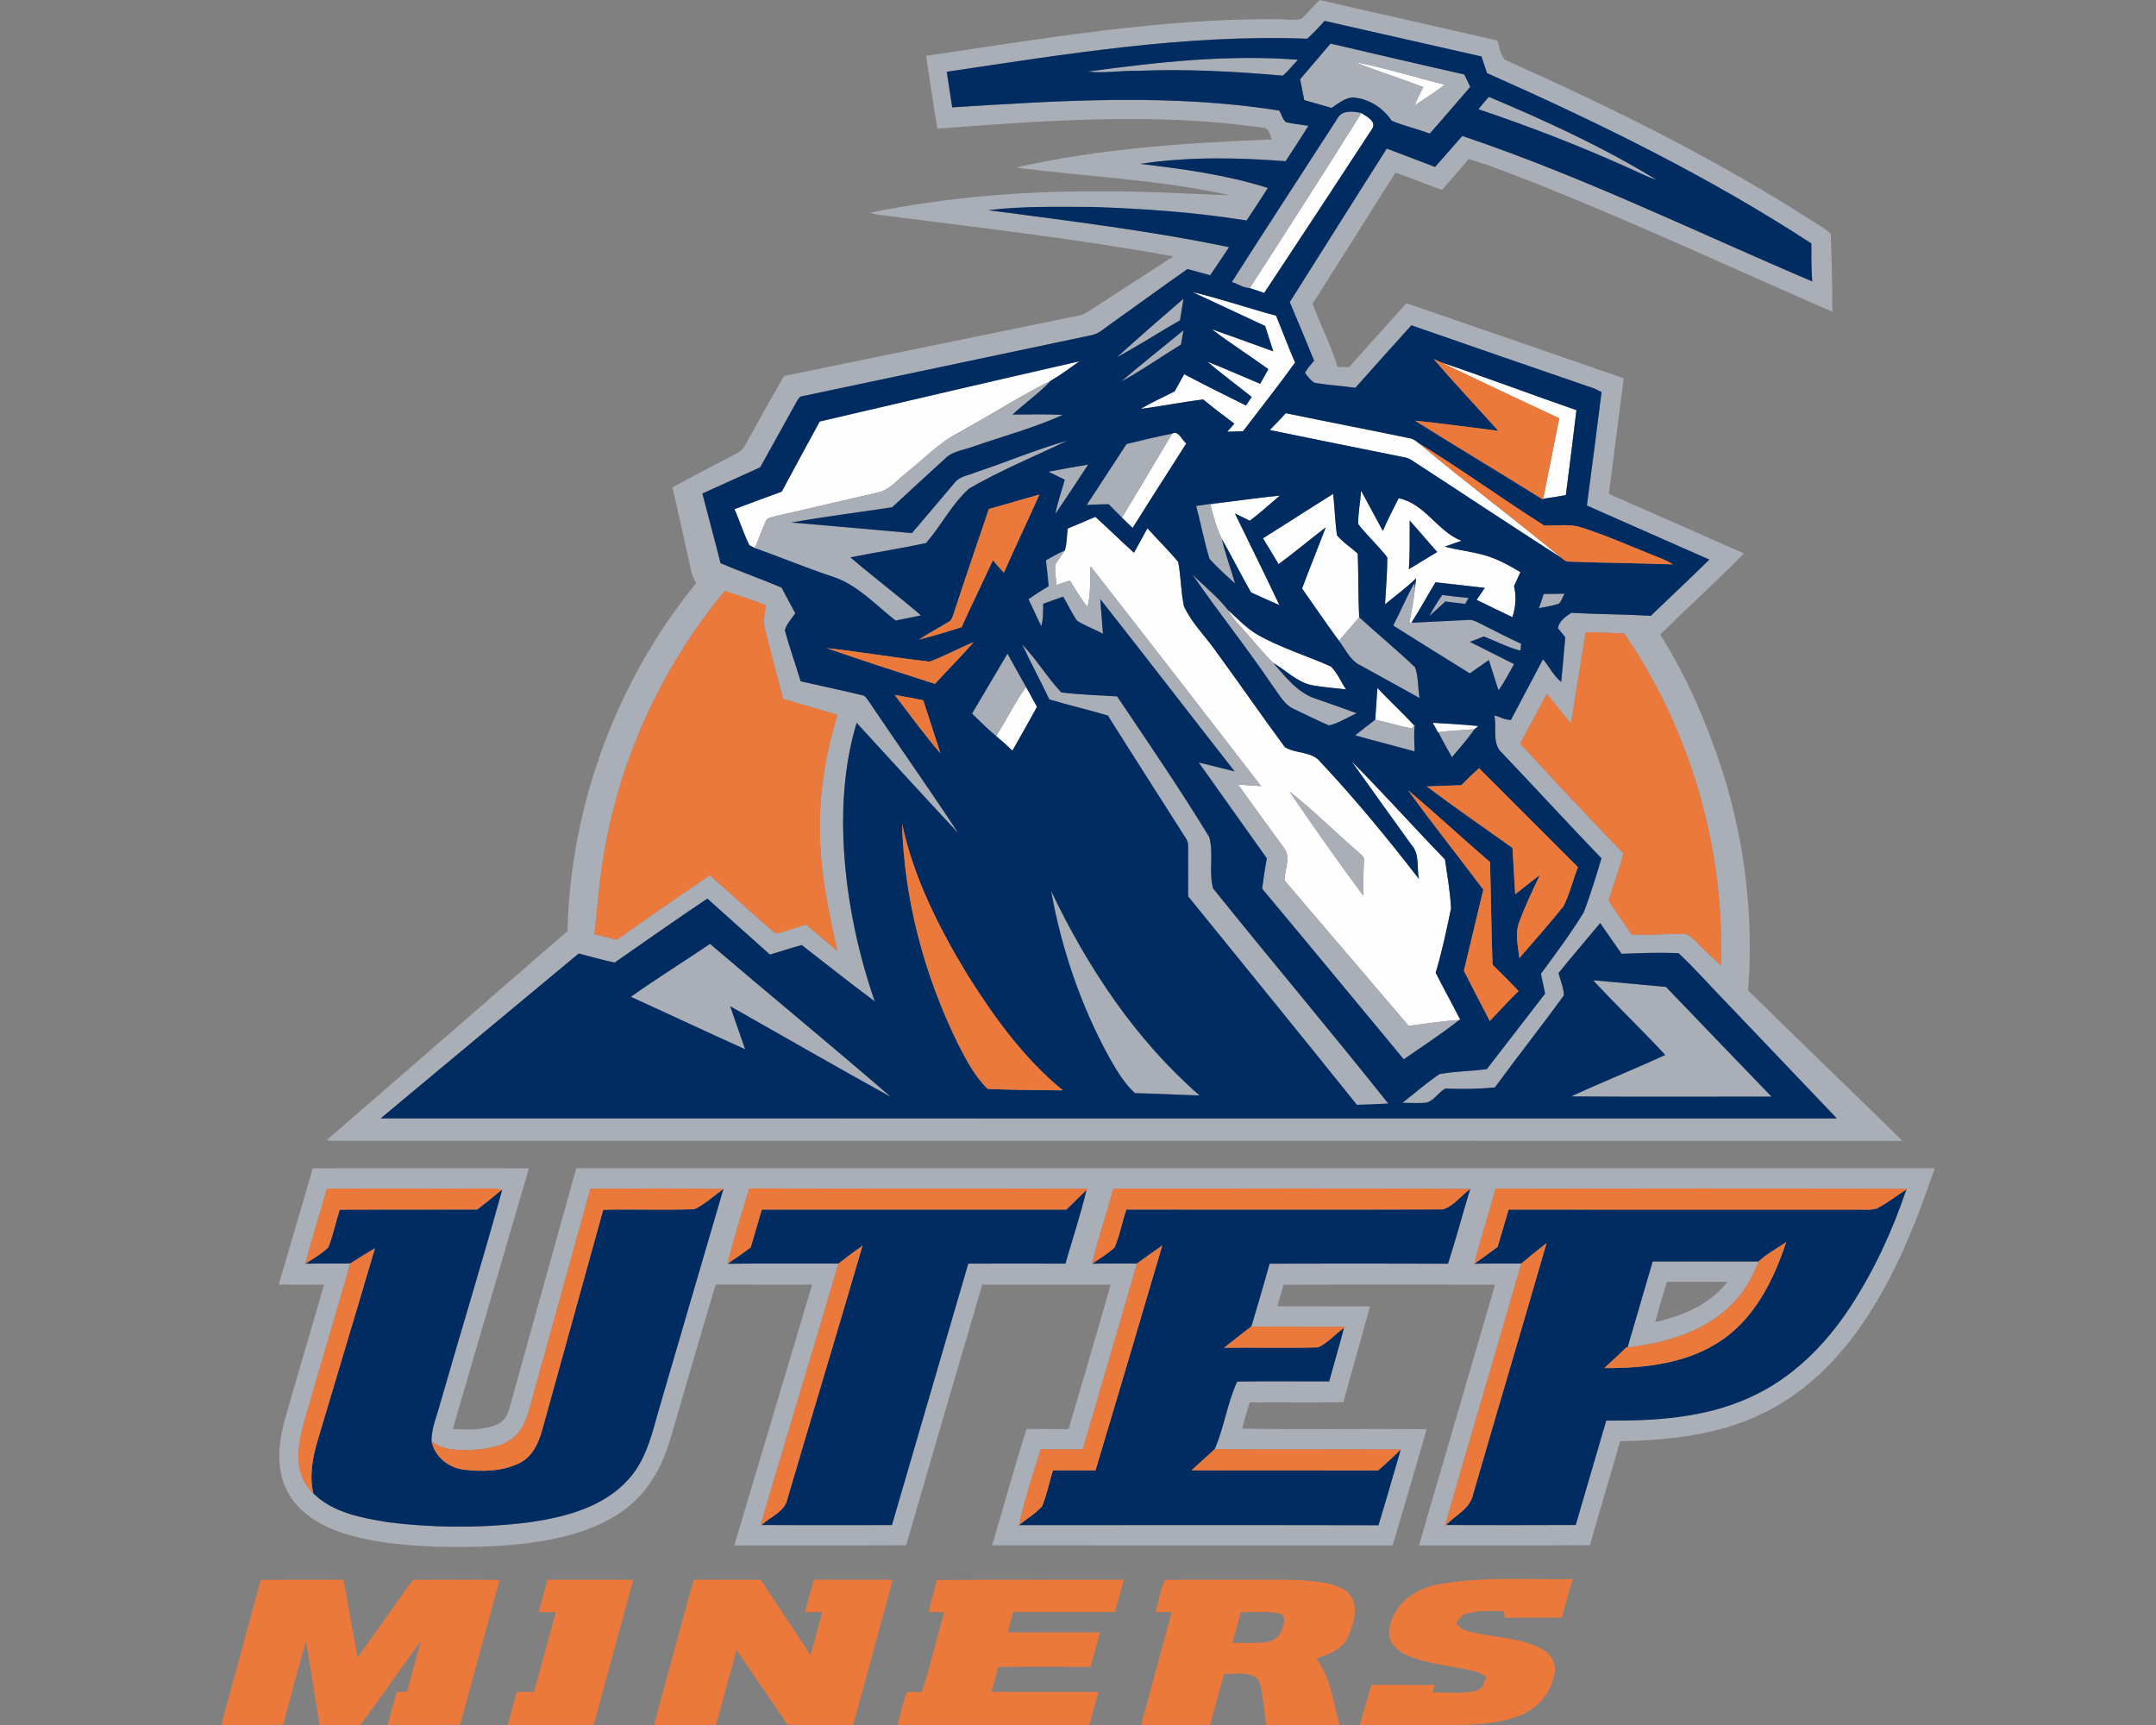 <?xml version="1.0" encoding="UTF-8"?>
<!DOCTYPE svg PUBLIC "-//W3C//DTD SVG 1.1//EN" "http://www.w3.org/Graphics/SVG/1.1/DTD/svg11.dtd">
<!-- Creator: CorelDRAW -->
<svg xmlns="http://www.w3.org/2000/svg" xml:space="preserve" width="2000px" height="1600px" version="1.1" style="shape-rendering:geometricPrecision; text-rendering:geometricPrecision; image-rendering:optimizeQuality; fill-rule:evenodd; clip-rule:evenodd"
viewBox="0 0 2000 1600"
 xmlns:xlink="http://www.w3.org/1999/xlink">
 <rect x="0" y="0" width="2000" height="1600" fill="#808080" stroke="none"/>
 <defs>
  <style type="text/css">
   <![CDATA[
    .fil2 {fill:#002C61;fill-rule:nonzero}
    .fil1 {fill:#A9AEB7;fill-rule:nonzero}
    .fil3 {fill:#EB793C;fill-rule:nonzero}
    .fil0 {fill:#FEFEFE;fill-rule:nonzero}
   ]]>
  </style>
 </defs>
 <g id="Capa_x0020_1">
  <g id="UTEP_x0020_Miners.cdr">
   <path class="fil0" d="M990.49 490.22c8.59,-3.48 17.07,-7.18 25.58,-10.84 12.12,10.92 23.72,22.42 35.87,33.3 4.27,-7.5 8.3,-15.15 12.46,-22.69 9.39,10.51 19.56,20.37 28.57,31.22 2.6,13.66 2.44,27.73 5.38,41.31 6.92,14.75 18.6,26.48 28.12,39.52 22.01,30.09 43.19,60.82 65.33,90.84 9.91,6.48 24.81,3.67 32.9,13.68 32.47,34.55 62.65,71.26 91.6,108.77 -2.34,-10.56 1.02,-23.28 -7.07,-31.81 -18.47,-25.86 -37.18,-51.57 -55.54,-77.48 29.63,29.63 57.51,61.03 86.73,91.11 2.13,15.11 4.94,30.25 5.62,45.52 -4.14,19.98 -8.35,40.04 -14.23,59.58 7.41,14.7 15.4,29.11 22.89,43.75l-1.06 0.08c-15.74,0.89 -31.3,3.59 -46.94,5.41 -38.45,-44.87 -76.61,-89.96 -115.09,-134.78 -0.05,-10.2 6.56,-22.29 -1.14,-31.04 -14.1,-19.27 -28.12,-38.57 -42.01,-57.96 7.1,0.47 14.23,0.97 21.38,1.46 -52.52,-68.11 -105.15,-136.11 -158.14,-203.85 -0.92,12.56 0.51,25.39 -3.02,37.64 -5.96,-7.72 -11.08,-16.08 -16.08,-24.45 -4.16,1.33 -8.32,2.65 -12.49,3.98 -0.47,-6.32 -2,-12.7 -0.96,-19.02 2.5,-4.55 5.8,-8.61 8.66,-12.95 2.03,-6.51 1.67,-13.58 2.68,-20.3zm338.61 180.18c14.08,0.89 28.18,1.54 42.22,3.05 -0.88,0.72 -2.62,2.21 -3.51,2.94 -11.18,0.96 -22.42,1.27 -33.56,2.68l-0.44 0.05c-1.59,-2.92 -3.15,-5.83 -4.71,-8.72zm-405.02 12.36c9.62,-14.96 17.19,-31.19 27.73,-45.58 3.38,6.14 6.76,12.31 10.17,18.45 -7.49,13.6 -15.17,27.1 -22.82,40.61 -4.88,-4.66 -9.88,-9.19 -15.08,-13.48zm353.64 -44.64c11.14,11.78 23.05,22.81 34.13,34.68 -0.54,0.72 -1.61,2.18 -2.13,2.91 -11.44,-2.26 -22.63,-5.62 -34,-8.17 0.65,-9.81 1.43,-19.61 2,-29.42zm-121.2 -50.57c-6.14,-7.05 -13.16,-13.53 -17.51,-21.93 8.69,7.98 16.91,16.7 27.08,22.84 21.67,12.46 45.84,19.53 68.53,29.76 6.03,5.9 9.23,14.25 14.07,21.2 -10.53,-1.27 -21.15,-1.9 -31.56,-3.85 -13.96,-2.81 -24.03,-13.81 -36,-20.66 -8.79,-8.61 -16.49,-18.18 -24.61,-27.36zm-20.6 -121.65c17.09,-2.16 34.15,-4.45 51.3,-6.24 -9.19,7.9 -18.19,16.02 -27.84,23.36 -4.55,-2.34 -9.18,-4.55 -13.79,-6.74 13.74,28.31 27.79,56.48 41.21,84.94 -8.87,-3.77 -17.59,-7.86 -26.35,-11.76 -9.16,-16.39 -17.69,-33.12 -26.93,-49.45 -4.94,-10.2 -8.11,-21.1 -10.64,-32.11 4.32,-0.7 8.69,-1.38 13.04,-2zm35.71 33.4c21.78,-13.63 43.27,-27.65 65.07,-41.2 1.51,12.77 1.66,25.72 3.59,38.45 5.46,6.53 12.9,11.16 19.17,16.88 0.91,19.69 0.26,39.44 1.43,59.11 -6.24,7.3 -12.51,14.56 -18.81,21.8 -11.81,-15.9 -22.79,-32.37 -34.23,-48.5 7.1,-19.01 14.8,-37.8 22.03,-56.76 -14.7,11.26 -28.9,23.18 -43.78,34.21 -4.74,-8.07 -9.68,-15.97 -14.47,-23.99zm-84.31 -97.08c5.88,-3.52 9.08,6.16 13.11,9.13 -16.54,26.12 -33.38,52.05 -49.71,78.28 -3.41,-3.1 -6.71,-6.33 -9.97,-9.55 15.82,-25.78 30.99,-51.95 46.57,-77.86zm90.56 -3.36c5.07,-5.1 10.09,-10.25 14.88,-15.61 38.06,7.86 76.22,15.19 114.26,23.08 3.4,0.41 6.32,2.31 8.82,4.57 43.44,36.45 88.94,70.43 132.62,106.56 -46.57,-29.81 -92.59,-60.51 -138.97,-90.63 -2.34,-1.49 -4.87,-2.45 -7.6,-2.84 -41.36,-8.32 -82.7,-16.62 -124.01,-25.13zm158.56 -62.93c42.22,14.13 83.84,29.94 125.94,44.49 -3.23,26.27 -6.35,52.57 -9.84,78.82 -6.99,1.22 -13.99,2.42 -21.04,3.38 4.97,-24.87 10.04,-49.74 14.88,-74.63 -36.71,-17.2 -73.42,-34.45 -109.94,-52.06zm-576.02 55.02c80.28,-18.7 160.54,-37.56 240.92,-55.85 -8.66,6.14 -17.2,12.59 -26.4,17.9 -29.43,14.72 -57.13,32.62 -85.98,48.44 -18.29,9.49 -32.5,24.74 -48.5,37.38 -8.48,6.48 -15.5,15.95 -26.5,18.08 -30.88,7 -61.68,14.46 -92.59,21.38 -3.38,0.89 -6.87,1.59 -9.99,3.2 -4.4,8.64 -7.1,18.03 -11.29,26.8 -1.25,-0.65 -3.75,-1.98 -5,-2.65 -5.28,-10.83 -8.97,-22.38 -13.76,-33.41 14.54,-5.54 29.22,-10.69 43.79,-16.18 11.62,-21.77 23.59,-43.37 35.3,-65.09zm345.5 -120.14c26.22,6.17 51.77,15.02 77.79,22.01 5.98,14.44 11.39,29.14 17.66,43.45 -15.53,21.64 -32.16,42.48 -48.26,63.68 -4.89,0.11 -9.78,0.32 -14.64,0.5 2.15,-2.5 4.34,-5.02 6.58,-7.5 -9.76,-7.31 -19.51,-14.64 -28.88,-22.42 -19.43,2.34 -38.66,6.3 -58.09,8.71 10.2,-6.03 21.07,-10.79 31.58,-16.25 2.91,-5.31 5.88,-10.62 8.85,-15.9 18.91,10.02 38.13,19.43 57.28,29.01 1.33,-1.98 4.01,-5.94 5.36,-7.94 -13.76,-10.95 -27.91,-21.38 -41.29,-32.78 16.5,6.56 32.76,13.66 49.12,20.58 2.58,-4.5 5.07,-9.05 7.62,-13.55 -17.3,-12.57 -35.45,-23.99 -52.44,-37 19.04,6.64 38.01,13.56 56.94,20.45 -2.57,-7.83 -5.04,-15.68 -7.51,-23.52 -22.58,-10.45 -45.11,-21.04 -67.67,-31.53zm156.95 -165.94c4.68,3.09 14.23,7.62 10.12,14.41 -33.3,50.88 -66.63,101.74 -100.24,152.42 -4.47,-1.51 -8.95,-2.99 -13.39,-4.48 34.75,-53.95 69.53,-107.93 103.51,-162.35zm-6.53 -47.48c28.3,5.46 55.93,14.2 83.95,21.2 -9.13,6.92 -18.78,13.06 -28.28,19.36 2.6,-5.81 5.39,-11.53 8.27,-17.2 -21.2,-8.09 -42.95,-14.78 -63.94,-23.36zm3.59 428.75c-0.18,-10.35 2.03,-20.68 2.68,-31.01 6.68,12.43 13.45,24.84 20.16,37.28 4.47,-10.3 9.65,-20.27 14.67,-30.31 24.4,5 35.85,30.67 58.25,39.49 -5.18,1.75 -10.28,3.62 -15.38,5.47 15.46,3.98 31.72,5.12 46.57,11.29 8.22,3.3 15.9,7.83 23.52,12.3 -1.98,4.32 -3.96,8.64 -5.91,12.98 2.37,9.58 1.51,19.49 -1.5,28.8 -11.14,-5.25 -22.2,-10.61 -33.2,-16.1 2.5,-3.72 5.05,-7.39 7.6,-11.06 -15.25,-1.74 -30.47,-3.54 -45.74,-5.18 -7.59,12.41 -14.49,25.27 -22.35,37.52l-1.89 0.21c1.77,-10.59 4.21,-21.08 5.09,-31.77 0.34,-3.25 0.73,-6.5 1.2,-9.73 -9,8.8 -19.2,16.21 -28.87,24.2 0.8,-14.49 2.08,-29.01 2.1,-43.53 -8.32,-10.84 -18.57,-20.08 -27,-30.85zm47.79 -3.3l0 0c-0.16,15.03 0.28,30.1 -0.81,45.13 8.8,-5.28 17.51,-10.74 26.33,-15.97 -8.64,-9.63 -16.88,-19.59 -25.52,-29.16zm-111.58 251.35l0 0c22.35,32.55 44.95,64.96 68.52,96.6 0,-10.7 0.08,-21.39 0.55,-32.08 0.99,-4.42 -3.62,-6.61 -6.11,-9.29 -21.26,-18.08 -40.87,-38.19 -62.96,-55.23z"/>
   <path class="fil1" d="M1509.83 1249.65c7.8,-26.51 15.48,-53.07 23.28,-79.58 32.73,0 65.48,-0.08 98.21,0.03 -5.36,13.5 -12.1,26.66 -22.32,37.17 -25.32,27.45 -63.14,38.43 -99.17,42.38zm-32.03 -340.43c22.56,2.05 45.09,4.03 67.64,6.19 32.65,33.9 65.14,67.95 97.92,101.75 -61.96,-0.03 -123.96,0.31 -185.93,-0.19 28.88,-13.32 58.43,-25.13 87.31,-38.47 -21.88,-23.55 -45.08,-45.76 -66.94,-69.28zm-892.59 15.35c24.01,-17.01 49.04,-32.57 73.44,-49.07 55.77,47.59 112.46,94.13 167.9,142.05 -50.03,-27.55 -99.48,-56.14 -149.2,-84.24 4.53,13.35 9.29,26.61 13.92,39.93 -35.48,-15.95 -70.66,-32.57 -106.06,-48.67zm389.86 -98.21c33.69,70.79 78.2,137.88 137.67,189.68 -19.98,-0.52 -39.91,-1.67 -59.89,-2.09 -10.2,-9.33 -17.14,-21.48 -23.99,-33.35 -26.27,-47.99 -44.17,-100.44 -53.79,-154.24zm221.07 -92.17c22.09,17.04 41.7,37.15 62.96,55.23 2.49,2.68 7.1,4.87 6.11,9.29 -0.47,10.69 -0.55,21.38 -0.55,32.08 -23.57,-31.64 -46.17,-64.05 -68.52,-96.6zm138.11 -55.12c11.14,-1.41 22.38,-1.72 33.56,-2.68 -6.35,9.13 -13.84,17.43 -20.91,25.98 -4.27,-7.72 -8.74,-15.37 -12.65,-23.3zm-77.13 2.99c6.14,-4.92 12.38,-9.71 18.6,-14.52 11.37,2.55 22.56,5.91 34,8.17 0.52,-0.73 1.59,-2.19 2.13,-2.91l0.68 -0.97c-1.25,8.33 -0.44,16.73 -0.23,25.11 -18.37,-5.05 -36.84,-9.71 -55.18,-14.88zm-355.42 -20.19c11.03,-18.47 21.86,-37.07 32.86,-55.57 5.75,10.28 11.42,20.63 17.25,30.88 -10.54,14.39 -18.11,30.62 -27.73,45.58 -7.86,-6.53 -15.07,-13.76 -22.38,-20.89zm46.52 -64.18c13.27,13.84 23.18,30.59 36.26,44.57 17.17,2.1 34.53,2.6 51.8,3.66 28.95,43.08 58.35,85.96 85.38,130.29 4.55,15.45 -0.68,32.51 3.72,47.91 53.7,66.84 109.08,132.37 162.44,199.46 -9.71,0.63 -19.41,0.89 -29.11,1.2 -51.85,-64.73 -104.32,-128.96 -156.54,-193.42 -0.1,-15.3 0.08,-30.6 0,-45.89 0.16,-3.15 -0.67,-6.01 -2.52,-8.56 -23.96,-37.75 -48.15,-75.37 -71.93,-113.22 -17.98,-5.44 -36.32,-9.52 -54.29,-14.96 -8.17,-17.11 -17.17,-33.84 -25.21,-51.04zm312.67 -25.15c17.09,15.6 34.97,30.38 51.72,46.33 3.43,8.87 2.5,19.17 4.27,28.56 -18.24,-10.01 -36.37,-20.21 -54.64,-30.17 -9.75,-4.4 -13.91,-14.94 -20.16,-22.92 6.3,-7.24 12.57,-14.5 18.81,-21.8zm171.1 -21.6c6.43,-0.05 12.85,-0.15 19.28,-0.26 -1.82,3.05 -2.6,6.9 -5.28,9.34 -5.96,1.95 -12.23,2.81 -18.34,4.11 1.43,-4.42 2.88,-8.79 4.34,-13.19zm-106.01 20.45c3.51,-6.82 7.54,-13.32 11.94,-19.54 8.09,1.07 16.24,1.98 24.38,2.79 -0.78,1.38 -2.34,4.16 -3.12,5.54 -6.14,-0.7 -12.26,-1.46 -18.37,-2.26 -4.97,4.47 -9.86,9 -14.83,13.47zm-33.58 8.82c6.86,-13.16 12.53,-26.93 19.87,-39.83l0.23 5.67c-0.88,10.69 -3.32,21.18 -5.09,31.77l1.89 -0.21c17.46,-0.83 34.94,-1.67 52.42,-2.58 3.67,-0.54 7.05,1.17 10.25,2.73 12.99,6.53 25.86,13.32 39.11,19.33 -0.16,1.62 -0.47,4.82 -0.6,6.4 -11.84,-2.96 -22.69,-8.74 -34,-13.13 -4.35,1.63 -8.67,3.3 -12.96,5.02 13.66,6.92 27.39,13.68 41.05,20.57 -4.71,8.2 -8.97,16.68 -14.49,24.38 -3.07,-9.34 -5.9,-18.73 -8.95,-28.07 -5.93,4.06 -11.83,8.14 -17.66,12.31 -23.78,-14.62 -47.43,-29.51 -71.07,-44.36zm-186.35 -47.42c10.98,10.89 23.41,20.65 32.96,32.83 4.35,8.4 11.37,14.88 17.51,21.93 8.12,9.18 15.82,18.75 24.61,27.36 11.32,12.83 22.45,27.68 39.41,33.17 12.67,4.48 25.42,8.77 37.98,13.56 -8.53,3.66 -16.54,9.23 -25.62,11.21 -10.8,-4.5 -21.23,-9.89 -31.84,-14.86 -9.76,-3.98 -14.44,-13.97 -20.5,-21.87 -23.75,-35.2 -50.39,-68.37 -74.51,-103.33zm-135.82 -13.01c5.67,-3.41 11.55,-6.51 17.58,-9.26 -2.86,4.34 -6.16,8.4 -8.66,12.95 -1.04,6.32 0.49,12.7 0.96,19.02 4.17,-1.33 8.33,-2.65 12.49,-3.98 5,8.37 10.12,16.73 16.08,24.45 3.53,-12.25 2.1,-25.08 3.02,-37.64 52.99,67.74 105.62,135.74 158.14,203.85 -7.15,-0.49 -14.28,-0.99 -21.38,-1.46 13.89,19.39 27.91,38.69 42.01,57.96 7.7,8.75 1.09,20.84 1.14,31.04 38.48,44.82 76.64,89.91 115.09,134.78 15.64,-1.82 31.2,-4.52 46.94,-5.41 -16.52,12.98 -34.16,24.51 -51.44,36.45 -43.75,-52.78 -87.41,-105.67 -131.4,-158.25 1.2,-9.47 2.68,-18.86 4.35,-28.22 -20.95,-29.64 -42.17,-59.06 -63.06,-88.71 11.13,2.49 22.14,5.43 33.22,8.14 -41.65,-53.15 -82.76,-106.74 -124.59,-159.73 0.6,10.69 1.75,21.35 2.45,32.05 -7.89,-4.27 -16.44,-7.24 -24.01,-12.05 -5,-7.02 -8.46,-15.01 -12.91,-22.37 -6.19,2.21 -12.38,4.42 -18.55,6.63 -0.18,6.92 0.32,14.02 -1.77,20.74 -4.16,-8.22 -7.77,-16.73 -11.86,-25 6.12,-4.24 12.33,-8.28 18.73,-12.08 -0.73,-7.98 -1.56,-15.97 -2.57,-23.9zm139.36 -50.47c8.74,-1.35 17.51,-2.58 26.33,-3.41 -4.35,0.62 -8.72,1.3 -13.04,2 2.53,11.01 5.7,21.91 10.64,32.11 3.07,14.02 8.3,27.42 12.2,41.2 -8.14,-7.38 -16.44,-14.72 -23.77,-22.89 -4.87,-16.13 -7.99,-32.75 -12.36,-49.01zm-137.13 -31.79c12.28,-2.27 24.56,-4.61 36.92,-6.61 -10.02,15.43 -20.16,30.78 -30.54,45.97 2.24,-10.85 5.9,-21.31 8.9,-31.97 -5.08,-2.5 -10.18,-4.95 -15.28,-7.39zm72.59 -25.68c14.04,-3.41 28.07,-6.89 42.27,-9.62 -15.58,25.91 -30.75,52.08 -46.57,77.86 -4.08,-4.16 -8.22,-8.27 -12.33,-12.41 -6.76,0.05 -13.55,0.34 -20.32,0.68 12.28,-18.87 24.69,-37.62 36.95,-56.51zm-156.09 -10.4c28.85,-15.82 56.55,-33.72 85.98,-48.44 -10.83,11.65 -24.07,20.7 -35.7,31.53 15.59,-0.08 31.2,-0.47 46.75,0.26 -26.48,11.96 -54.71,19.61 -82.15,29.03 -9.19,3.67 -20.14,4.29 -27.34,11.7 -16.29,15.02 -32.73,29.84 -48.91,44.99 -31.17,4.78 -62.46,8.61 -93.5,14.15 37.33,3.02 74.59,6.58 111.89,9.78 13.35,-15.58 26.51,-31.3 39.8,-46.91 4.56,-5.88 12.54,-6.53 18.99,-9.28 28.57,-9.58 56.48,-21.31 85.44,-29.61 -30.44,14.7 -61.94,27.47 -91.19,44.49 -16.1,14.38 -25.91,34.36 -39.93,50.57 -23.28,5.02 -46.88,8.61 -70.24,13.27 21.52,18.36 44.1,35.46 65.58,53.85 -7.85,1.59 -15.73,3.15 -23.59,4.76 -18.81,-14.52 -35.38,-33.33 -58.64,-40.77 -24.32,-8.06 -47.94,-18.02 -72.14,-26.48l0.03 -0.05c4.19,-8.77 6.89,-18.16 11.29,-26.8 3.12,-1.61 6.61,-2.31 9.99,-3.2 30.91,-6.92 61.71,-14.38 92.59,-21.38 11,-2.13 18.02,-11.6 26.5,-18.08 16,-12.64 30.21,-27.89 48.5,-37.38zm150.96 -47.48c18.97,-16.29 38.66,-31.71 57.96,-47.61 -0.8,4.42 -1.58,8.82 -2.36,13.24 -18.58,11.37 -36.4,24.09 -55.6,34.37zm-3.72 -22.71c20.27,-18.34 40.92,-36.32 61.66,-54.17 -1.04,6.66 -2.16,13.32 -3.23,19.98 -19.56,11.24 -38.53,23.55 -58.43,34.19zm204.19 -220.92c4.14,-8.48 14.83,-7.26 22.48,-5.46 -33.98,54.42 -68.76,108.4 -103.51,162.35 -5.62,-0.13 -11.19,-3.9 -16.65,-5.59 32.23,-50.62 65.16,-100.83 97.68,-151.3zm131.04 -9.05c3.17,-3.85 6.4,-7.68 9.7,-11.45 53.41,22.45 106.33,46.8 155.78,77.08 -10.38,-3.28 -19.93,-8.61 -29.92,-12.85 -44.28,-19.82 -89.59,-37.28 -135.56,-52.78zm-362.44 -34.86c64.54,-8.88 129.81,-16 195.03,-11.03 -4.71,4.94 -8.82,10.48 -14.12,14.77 -44.96,-3.95 -90.17,-6.35 -135.31,-4.45 -15.22,-0.26 -30.43,2.42 -45.6,0.71zm215.19 -66.42c54.84,12.75 109.87,24.84 164.73,37.56 2.52,5.88 2.6,13.85 7.6,18.14 97.5,43.47 193.63,90.82 283.56,148.57 6.11,4.19 13.01,7.47 18.26,12.77 0.89,24.04 1.33,48.1 1.48,72.14 -90.06,-39.18 -179.19,-80.65 -270.37,-117.2 -22.24,-8.48 -44.25,-17.74 -67.06,-24.55 -7.89,9.88 -16.55,19.09 -24.77,28.69 -14.52,-5.02 -28.62,-11.19 -43.24,-15.89 -25.47,40.58 -51.04,81.11 -76.79,121.51 7.33,19.69 17.06,38.5 23.25,58.61 3.54,0.08 7.08,0.18 10.64,0.26 17.51,-19.98 35.49,-39.54 53.18,-59.36 67.27,23.02 134.42,46.41 201.61,69.61 -4.47,35.75 -9.31,71.46 -13.81,107.21 41.75,18.47 83.59,36.86 125.39,55.26 -25.36,25.62 -51.98,50.02 -77.81,75.2 25.18,39.6 43.55,83.12 58.09,127.63 20.55,65.2 28.72,134.32 23.55,202.5 47.47,46.78 95.63,92.9 143.23,139.6 -484.81,-0.16 -969.65,-0.03 -1454.46,-0.08 -2.55,-0.13 -5.13,-0.23 -7.68,-0.39 74.56,-64.7 149.17,-129.37 223.63,-194.2 2.96,-116.86 45.5,-232.1 119.38,-322.69 -1.74,-3.41 -3.62,-6.79 -4.4,-10.56 -5.67,-26.12 -11.7,-52.19 -17.56,-78.28 19.98,-10.93 40.25,-21.31 60.36,-31.97 3.51,-1.51 5.67,-4.74 7.46,-7.96 11.82,-21.18 23.55,-42.41 35.67,-63.4 91.5,-18.68 182.96,-37.51 274.43,-56.22 6.19,-1.64 11.19,-5.85 16.49,-9.18 23.44,-15.17 46.81,-30.44 70.3,-45.5 -90.61,-16.52 -182.21,-26.93 -273.55,-38.61 -2.71,-0.41 -5.31,-1.07 -7.88,-1.92 71.12,-14.44 143.86,-20.43 216.36,-19.72 39.23,-0.34 78.41,2.1 117.59,3.59 -65.27,-14.62 -132.34,-17.17 -198.49,-25.76 77.78,-17.87 157.91,-22.86 237.46,-26.09 -2.13,-4.08 -2.57,-10.93 -8.51,-10.85 -100.05,-14.41 -201.51,-6.71 -301.79,0.81 -4.19,-22.38 -7.08,-45.01 -10.64,-67.48 108.71,-15.98 217.74,-34.97 327.99,-34.01 6.64,0.03 13.56,1.49 20.06,-0.33 6.14,-5.34 11.13,-11.87 17.06,-17.46zm-11.49 35.9l0 0c-112.34,-4.29 -223.71,14.2 -334.43,30.67 1.64,11.01 3.39,22.01 5.05,33.01 100.94,-6.37 203.05,-12.98 303.46,3 2.03,3.56 3.02,8.09 6.22,10.84 6.84,1.49 13.87,2.11 20.79,3.26 -7,11 -14.08,21.93 -21.2,32.85 -44.88,-3.48 -90.28,-4.29 -134.89,2.45 39.91,4.68 79.99,10.2 118.42,22.34 -6.48,10.12 -13.03,20.19 -19.72,30.18 -47.42,-7.57 -95.45,-11.03 -143.42,-12.56 -32.13,-0.08 -64.39,-0.89 -96.33,2.99 74.71,9.89 149.63,18.96 223.49,34.31 -5.88,8.67 -11.55,17.48 -17.53,26.07 -7,-1.95 -14.05,-3.85 -21.05,-5.78 -23.52,16.47 -46.64,33.46 -70.06,50.06 -6.35,4.26 -12.02,10.33 -19.92,11.49 -88.82,18.71 -177.64,37.44 -266.42,56.22 -3.54,0.06 -5,3.18 -6.48,5.83 -11.14,20.14 -22.4,40.19 -33.51,60.33 -17.84,8.14 -35.72,16.29 -53.61,24.32 5.51,21.57 11.47,43.03 16.88,64.62 18.68,7.96 37.88,14.65 56.55,22.61 4.06,7.96 8.51,15.74 12.7,23.65 -3.2,5.31 -8.12,9.99 -9.63,16.05 4.3,15.9 9.99,31.4 14.65,47.19 18.91,4.27 37.9,8.33 56.79,12.85 3.64,0.34 5,4.24 7.08,6.69 27.21,40.58 55.57,80.41 82.33,121.28 -31.71,-33.82 -62.8,-68.18 -94.25,-102.26 -10.43,34.72 -13.58,71.28 -12.3,107.38 2.1,51.41 12.28,102.4 29.13,150.99 -22.86,-17.06 -45.26,-34.78 -67.79,-52.28 -9.89,2.75 -19.62,5.9 -29.42,8.89 -19.33,-17.35 -38.79,-34.57 -58.1,-51.98 -28.95,19.36 -57.41,39.49 -86,59.37 -11.21,-2.44 -22.27,-5.49 -33.33,-8.43 -61.26,50.94 -122.55,101.82 -183.69,152.92 450.27,0.15 900.54,-0.03 1350.8,0.07 -33.14,-34.8 -66.34,-69.58 -99.51,-104.39 -15.94,-16.16 -30.82,-33.51 -47.37,-48.94 -17.61,-0.65 -35.25,-0.13 -52.83,0.65 -6.72,-9.44 -13.14,-19.09 -19.85,-28.53 -12.88,15.42 -25.97,30.72 -38.61,46.35 1.61,6.85 4.81,13.58 4.94,20.69 -20.86,28.77 -42.97,56.68 -63.99,85.35 -15.28,1.61 -30.62,1.69 -45.95,1.12 -6.58,3.36 -10.3,11.29 -17.87,13.11 -7.31,0.68 -14.65,0.16 -21.96,0.08 11.45,-8.93 22.43,-18.55 34.47,-26.64 14.42,-2.65 29.24,-2.63 43.79,-4.58 18,-23.41 36.21,-46.62 54.11,-70.11 -1.36,-6.09 -2.66,-12.17 -3.9,-18.29 13.68,-18.65 27.62,-37.23 39.67,-56.97 6.35,-16.42 11.39,-33.35 16.49,-50.18 -30.93,-32.16 -61.11,-65.04 -91.86,-97.35 -10.19,-8.61 -4.99,-23.62 -7.51,-35.17 5.07,1.22 10.14,4.42 15.42,4.13 9.97,-18.7 19.8,-37.51 29.71,-56.24 5.8,6.87 9.83,15.3 16.89,21.05 1.32,-13.84 2.7,-27.66 3.77,-41.5 -2.29,-2.83 -4.56,-5.64 -6.84,-8.43 1.37,-6.76 7.05,-10.58 12.38,-14.15 24.58,1.35 49.22,1.28 73.8,2.73 18.14,-17.32 36.42,-34.55 54.32,-52.13 -37.82,-16.83 -75.78,-33.35 -113.61,-50.16 4.64,-35.07 9.27,-70.13 13.61,-105.23 -1.64,-0.8 -4.92,-2.44 -6.58,-3.25 -56.61,-19.49 -113.27,-38.92 -169.8,-58.69 -17.38,19.25 -34.78,38.5 -51.95,57.94 -12.59,-1.75 -25.29,-2.45 -37.8,-4.58 -3.72,-2.19 -6.48,-5.7 -8.87,-9.21 1.97,-4.29 5.49,-7.65 8.37,-11.32 -7.41,-18.16 -14.93,-36.29 -22.58,-54.34 30.08,-47.43 59.81,-95.04 89.99,-142.38 14.96,5.64 29.89,11.34 44.82,17.04 8.46,-9.55 16.76,-19.23 25.24,-28.75 111.24,37.38 216.78,89.07 324.61,134.91 -0.88,-11.73 -0.86,-23.46 -0.81,-35.22 -95.03,-61.99 -197.24,-112.05 -300.83,-157.96 -1.8,-5.15 -3.51,-10.33 -5.23,-15.48 -48.49,-11.03 -96.99,-22.06 -145.5,-32.99 -5.08,5.78 -10.43,11.29 -16.05,16.52zm-653.76 764.21l0 0c-3.46,22.01 -4.78,44.28 -7.49,66.39 6.92,1.85 13.89,3.51 20.92,4.95 28.59,-20.06 57.23,-40.12 86.21,-59.6 20.37,17.92 40.19,36.5 60.9,54 9.68,-1.69 18.78,-5.67 28.25,-8.24 9.76,7.9 19.15,16.31 28.91,24.24 -8.04,-36.78 -16.16,-73.96 -16.03,-111.84 -0.7,-36.23 5.67,-72.32 16.21,-106.92 -16.76,-5.25 -33.77,-9.65 -50.5,-14.96 -5.49,-21.48 -11.08,-42.95 -16.65,-64.41 -2.03,-7.41 -0.13,-15.09 0.73,-22.5 -12.64,-4.4 -25.21,-9 -37.93,-13.14 -59.68,71.7 -99.48,159.78 -113.53,252.03zm911.98 -213.73l0 0c-4.55,28.14 -9,56.32 -13.55,84.49 -8.12,-8.61 -14.75,-18.44 -22.51,-27.31 -8.24,15.4 -16.31,30.87 -24.58,46.28 31.55,34.18 63.27,68.26 95.68,101.64 -3.8,14.88 -9.21,29.26 -13.73,43.91 6.84,10.56 14.23,20.76 21.12,31.3 16.26,1.17 32.52,-0.97 48.78,-0.39 4.13,-0.37 6.81,3.27 9.65,5.67 8.01,7.96 16.21,15.79 24.51,23.49 3.82,-108.69 -28.13,-218.19 -89.6,-307.89 -11.94,-0.65 -23.86,-0.93 -35.77,-1.19zm-264.83 -512.89c9.44,-10.98 18.78,-22.06 28.2,-33.06 41.34,9.6 82.65,19.35 124.04,28.64 1.84,3.82 3.67,7.67 5.54,11.5 -12.54,14.44 -24.87,29.08 -37.59,43.34 -11.63,-4.37 -23.83,-7.16 -35.31,-11.92 -8.09,-12.12 -21.41,-20.63 -36.1,-21.64 -7.55,0.6 -13.61,5.75 -19.67,9.76 -8.46,-2.4 -16.91,-4.84 -25.34,-7.31 -1.27,-6.43 -2.55,-12.86 -3.77,-19.31zm50.26 -16.1l0 0c20.99,8.58 42.74,15.27 63.94,23.36 -2.88,5.67 -5.67,11.39 -8.27,17.2 9.5,-6.3 19.15,-12.44 28.28,-19.36 -28.02,-7 -55.65,-15.74 -83.95,-21.2zm-966.19 1026.23c66.83,-0.13 133.66,-0.13 200.49,0 -23.49,80.65 -47.06,161.27 -70.63,241.86 13.66,0.6 28.1,1.33 40.95,-4.18 6.27,-2.58 10.07,-8.64 11.6,-14.99 20.71,-74.22 41.21,-148.52 62,-222.71 420.06,-0.11 840.15,-0.03 1260.21,-0.05 -17.09,50.05 -36.63,100 -66.78,143.78 -23.96,35.46 -55.83,66.49 -94.93,84.7 -40.43,19.36 -85.85,23.83 -130.1,24.77 -9.24,32.18 -18.99,64.2 -28.04,96.41 -52.87,0.52 -105.75,0.1 -158.62,0.21 23.47,-80.65 47.19,-161.24 70.61,-241.91 -65.4,0.1 -130.83,-0.24 -196.23,0.15 -1.93,6.66 -3.83,13.32 -5.73,19.98 28.67,0.08 57.31,-0.1 85.96,0.08 -8.07,29.68 -16.7,59.18 -24.72,88.87 -28.98,0.47 -57.93,-0.03 -86.91,0.23 -2.47,8.07 -4.87,16.13 -7.05,24.27 57.07,0.97 114.15,0.03 171.25,0.47 -10.4,36.01 -20.91,71.96 -31.55,107.89 -123.86,-0.08 -247.74,0.13 -371.62,-0.08 10.84,-35.95 20.57,-72.27 31.99,-108.02 12.99,0.21 25.97,0.11 38.95,0.16 13.13,-44.64 26.43,-89.23 39.05,-134 -39.7,0.02 -79.4,-0.03 -119.1,0.02 -23.67,80.55 -47.27,161.14 -70.63,241.78 -53.12,0.29 -106.27,0.06 -159.39,0.14 23.9,-80.7 48.2,-161.27 72.21,-241.92 -29.84,-0.1 -59.7,0.03 -89.54,-0.05 -14.18,47.53 -27.97,95.16 -41.83,142.8 -6.58,21.93 -17.09,43.47 -34.29,59.05 -21.12,19.38 -49.12,29.03 -76.77,34.6 -35.07,6.84 -70.99,7.39 -106.58,6.63 -29.97,-1.25 -60.36,-3.72 -88.92,-13.47 -19.51,-6.82 -38.79,-18.42 -48.6,-37.31 -10.92,-19.85 -8.63,-43.81 -3.2,-64.98 12.05,-42.51 24.82,-84.81 37,-127.27 -14.03,-0.07 -28.05,0.03 -42.07,-0.05 10.61,-35.93 21.12,-71.88 31.56,-107.86zm13.08 18.94l0 0c-6.42,23.26 -14.05,46.18 -19.9,69.59 13.87,-0.36 27.73,0.03 41.6,-0.26 -12.23,43 -25.03,85.85 -37.52,128.78 -4.6,16.23 -10.3,32.46 -10.58,49.5 -0.24,12.83 4.16,26.15 13.81,34.94 18,17.98 44.62,22.71 68.76,26.74 43.99,5.54 88.79,5.6 132.78,0 32.62,-4.84 67.53,-13.94 90.45,-39.33 18.11,-19.46 22.89,-46.46 30.31,-71.02 19.41,-66.24 38.66,-132.52 58.17,-198.73 -41.11,-0.73 -82.26,-0.31 -123.39,-0.21 -18.94,68.68 -38.19,137.26 -57.13,205.91 -2.81,10.48 -7.96,21.15 -17.35,27.24 -11.19,7.15 -24.82,8.56 -37.77,9.23 -12.1,0.21 -25.42,-0.08 -35.15,-8.3 -0.13,-12.61 5.36,-24.29 8.45,-36.29 18.81,-65.61 38.95,-131.01 57.05,-196.72l-0.91 0.36c-4.05,-2.34 -9.2,-1.38 -13.73,-1.66 -49.3,0.31 -98.62,-0.18 -147.95,0.23zm371.73 69.62l0 0c34.26,-0.42 68.55,-0.05 102.84,-0.18 -23.86,81.16 -48.6,162.07 -72.43,243.26l1.04 -0.78c40.32,0.26 80.65,0.03 120.97,0.1 23.52,-80.88 47.27,-161.68 70.84,-242.53 30.02,-0.05 60.07,-0.08 90.09,0 6.61,-22.74 13.99,-45.27 19.59,-68.29l1.17 -1.15c-104.66,-0.52 -209.34,0.06 -314,-0.28 -7,23.18 -14.44,46.3 -20.11,69.85zm355.57 -61.94l0 0c-5.46,20.7 -12.75,40.97 -17.38,61.89 13.84,-0.29 27.68,0 41.55,-0.21 -16.5,57.52 -33.48,114.91 -50.26,172.35 -13.04,0.13 -26.04,0.15 -39.05,-0.06 -7.15,23.24 -14.83,46.44 -19.98,70.19l-0.31 0.21c111.21,0.03 222.4,-0.15 333.61,0.1 7.21,-23.33 13.76,-46.85 20.71,-70.24 -57.55,-0.39 -115.09,0.19 -172.64,-0.28 8.75,-20.08 11.82,-43.24 20.89,-62.72 28.41,-0.52 56.87,-0.06 85.31,-0.21 4.52,-16.57 9.49,-33.01 13.76,-49.66l1.22 -0.99c-29.06,-0.16 -58.14,0.18 -87.2,-0.21 5.93,-19.36 11.45,-38.81 16.99,-58.3 55.15,-0.16 110.3,-0.18 165.45,0.03 7.47,-22.92 13.56,-46.26 20.63,-69.28 -109.21,-0.96 -218.42,-0.21 -327.63,-0.39 -4.66,-0.96 -4.34,4.99 -5.67,7.78zm356.85 -7.68l0 0c-6.25,23.31 -14.1,46.18 -19.7,69.64 14.52,-0.44 29.06,-0.05 43.58,-0.26 -23.36,81.17 -47.66,162.1 -70.82,243.32l0.89 -0.75c40.11,0.1 80.26,0.18 120.37,-0.03 9.39,-32.28 18.84,-64.57 28.33,-96.83 44.85,0.37 91.23,-2.39 132.62,-21.22 39.03,-17.23 70.3,-48.44 93.48,-83.75 22.24,-33.87 39.36,-71.04 52.31,-109.41l0.99 -0.66c-127.34,-0.36 -254.71,-0.26 -382.05,-0.05zm158.92 86.35l0 0c-3.8,12.38 -7.49,24.81 -10.9,37.33 25.26,-5.49 50.76,-16.37 67.09,-37.2 -18.73,-0.29 -37.46,-0.08 -56.19,-0.13z"/>
   <path class="fil2" d="M1740.94 1120.95c9.73,-4.96 18.29,-11.86 27.5,-17.68 -12.95,38.37 -30.07,75.54 -52.31,109.41 -23.18,35.31 -54.45,66.52 -93.48,83.75 -41.39,18.83 -87.77,21.59 -132.62,21.22 -9.49,32.26 -18.94,64.55 -28.33,96.83 -40.11,0.21 -80.26,0.13 -120.37,0.03 8.79,-9.08 22.55,-15.12 25.21,-28.59 22.5,-77.71 45.65,-155.21 68.13,-232.92 -7.93,6.15 -15.74,12.47 -23.41,18.94 -14.52,0.21 -29.06,-0.18 -43.58,0.26 7.26,-5.1 14.39,-10.38 21.57,-15.6 3.41,-11.56 6.79,-23.11 10.2,-34.66 107.07,-0.05 214.18,-0.05 321.25,0.03 6.72,-0.26 13.71,0.86 20.24,-1.02zm-402.47 0.81c10.12,-3.09 16.91,-12.82 25.36,-18.91 -7.07,23.02 -13.16,46.36 -20.63,69.28 -55.15,-0.21 -110.3,-0.19 -165.45,-0.03 -5.54,19.49 -11.06,38.94 -16.99,58.3 -8.56,6.35 -16.83,13.06 -25.21,19.67 29.03,-0.32 58.12,0.47 87.1,-0.34 9.18,-4.09 15.95,-12.31 24.09,-18.13 -4.27,16.65 -9.24,33.09 -13.76,49.66 -28.44,0.15 -56.9,-0.31 -85.31,0.21 -9.07,19.48 -12.14,42.64 -20.89,62.72 -6.99,6.66 -14.43,12.85 -21.41,19.56 57.68,0.26 115.35,-0.02 173.06,0.13 7.17,-6.27 14.2,-12.69 20.99,-19.41 -6.95,23.39 -13.5,46.91 -20.71,70.24 -111.21,-0.25 -222.4,-0.07 -333.61,-0.1l0.31 -0.21c7.08,-5.67 15.06,-10.38 21.18,-17.12 4.57,-10.77 6.63,-22.37 10.27,-33.45 13.14,0.03 26.25,0 39.39,0.05 20.84,-69.48 41.41,-139.07 61.94,-208.66 -7.88,5.51 -15.71,11.05 -23.49,16.7 -13.87,0.21 -27.71,-0.08 -41.55,0.21 7,-4.9 14.54,-9.14 20.76,-15.01 4.84,-11.32 6.97,-23.63 10.98,-35.25 97.87,0 195.74,0.23 293.58,-0.11zm-349.2 0.13c6.14,-6.09 12.33,-12.17 18.63,-18.13 -5.6,23.02 -12.98,45.55 -19.59,68.29 -30.02,-0.08 -60.07,-0.05 -90.09,0 -23.57,80.85 -47.32,161.65 -70.84,242.53 -40.32,-0.07 -80.65,0.16 -120.97,-0.1 8.43,-7.78 21.88,-12.2 24.17,-24.71 22.99,-78.18 46.72,-156.17 69.54,-234.4 -7.57,5.39 -15.01,10.9 -22.32,16.63 -34.29,0.13 -68.58,-0.24 -102.84,0.18 7.23,-4.84 14.28,-9.94 21.36,-14.99 3.53,-11.76 6.86,-23.57 10.38,-35.3 94.17,0.05 188.37,0.03 282.57,0zm-524.36 -17.9l0.91 -0.36c-18.1,65.71 -38.24,131.11 -57.05,196.72 -3.09,12 -8.58,23.68 -8.45,36.29 2.7,14.44 15.74,24.8 29.97,26.51 17.12,2.08 35.53,1.67 51.33,-5.95 11.99,-5.68 17.95,-18.45 21.25,-30.6 18.84,-68.18 37.93,-136.32 56.71,-204.53 28.2,-0.62 56.43,0.47 84.58,-0.49 9.93,-4.68 18.03,-12.51 26.95,-18.81 -19.51,66.21 -38.76,132.49 -58.17,198.73 -7.42,24.56 -12.2,51.56 -30.31,71.02 -22.92,25.39 -57.83,34.49 -90.45,39.33 -43.99,5.6 -88.79,5.54 -132.78,0 -24.14,-4.03 -50.76,-8.76 -68.76,-26.74 -3.95,-16.96 -0.42,-34.31 4.5,-50.63 17.51,-58.92 35.33,-117.71 52.68,-176.66 -7.7,4.55 -15.35,9.21 -22.89,14.07 -13.87,0.29 -27.73,-0.1 -41.6,0.26 7.18,-4.86 15.04,-9 21.2,-15.19 4.53,-11.32 6.9,-23.36 10.64,-34.94 42.51,-0.26 85.02,0.03 127.53,-0.15 7.46,-5.88 14.98,-11.71 22.21,-17.88zm842.81 -621.15c8.64,9.57 16.88,19.53 25.52,29.16 -8.82,5.23 -17.53,10.69 -26.33,15.97 1.09,-15.03 0.65,-30.1 0.81,-45.13zm-95.03 -446.94c5.62,-5.23 10.97,-10.74 16.05,-16.52 48.51,10.93 97.01,21.96 145.5,32.99 1.72,5.15 3.43,10.33 5.23,15.48 103.59,45.91 205.8,95.97 300.83,157.96 -0.05,11.76 -0.07,23.49 0.81,35.22 -107.83,-45.84 -213.37,-97.53 -324.61,-134.91 -8.48,9.52 -16.78,19.2 -25.24,28.75 -14.93,-5.7 -29.86,-11.4 -44.82,-17.04 -30.18,47.34 -59.91,94.95 -89.99,142.38 7.65,18.05 15.17,36.18 22.58,54.34 -2.88,3.67 -6.4,7.03 -8.37,11.32 2.39,3.51 5.15,7.02 8.87,9.21 12.51,2.13 25.21,2.83 37.8,4.58 17.17,-19.44 34.57,-38.69 51.95,-57.94 56.53,19.77 113.19,39.2 169.8,58.69 1.66,0.81 4.94,2.45 6.58,3.25 -4.34,35.1 -8.97,70.16 -13.61,105.23 37.83,16.81 75.79,33.33 113.61,50.16 -17.9,17.58 -36.18,34.81 -54.32,52.13 -24.58,-1.45 -49.22,-1.38 -73.8,-2.73 -5.33,3.57 -11.01,7.39 -12.38,14.15 2.28,2.79 4.55,5.6 6.84,8.43 -1.07,13.84 -2.45,27.66 -3.77,41.5 -7.06,-5.75 -11.09,-14.18 -16.89,-21.05 -9.91,18.73 -19.74,37.54 -29.71,56.24 -5.28,0.29 -10.35,-2.91 -15.42,-4.13 2.52,11.55 -2.68,26.56 7.51,35.17 30.75,32.31 60.93,65.19 91.86,97.35 -5.1,16.83 -10.14,33.76 -16.49,50.18 -12.05,19.74 -25.99,38.32 -39.67,56.97 1.24,6.12 2.54,12.2 3.9,18.29 -17.9,23.49 -36.11,46.7 -54.11,70.11 -14.55,1.95 -29.37,1.93 -43.79,4.58 -12.04,8.09 -23.02,17.71 -34.47,26.64 7.31,0.08 14.65,0.6 21.96,-0.08 7.57,-1.82 11.29,-9.75 17.87,-13.11 15.33,0.57 30.67,0.49 45.95,-1.12 21.02,-28.67 43.13,-56.58 63.99,-85.35 -0.13,-7.11 -3.33,-13.84 -4.94,-20.69 12.64,-15.63 25.73,-30.93 38.61,-46.35 6.71,9.44 13.13,19.09 19.85,28.53 17.58,-0.78 35.22,-1.3 52.83,-0.65 16.55,15.43 31.43,32.78 47.37,48.94 33.17,34.81 66.37,69.59 99.51,104.39 -450.26,-0.1 -900.53,0.08 -1350.8,-0.07 61.14,-51.1 122.43,-101.98 183.69,-152.92 11.06,2.94 22.12,5.99 33.33,8.43 28.59,-19.88 57.05,-40.01 86,-59.37 19.31,17.41 38.77,34.63 58.1,51.98 9.8,-2.99 19.53,-6.14 29.42,-8.89 22.53,17.5 44.93,35.22 67.79,52.28 -16.85,-48.59 -27.03,-99.58 -29.13,-150.99 -1.28,-36.1 1.87,-72.66 12.3,-107.38 31.45,34.08 62.54,68.44 94.25,102.26 -26.76,-40.87 -55.12,-80.7 -82.33,-121.28 -2.08,-2.45 -3.44,-6.35 -7.08,-6.69 -18.89,-4.52 -37.88,-8.58 -56.79,-12.85 -4.66,-15.79 -10.35,-31.29 -14.65,-47.19 1.51,-6.06 6.43,-10.74 9.63,-16.05 -4.19,-7.91 -8.64,-15.69 -12.7,-23.65 -18.67,-7.96 -37.87,-14.65 -56.55,-22.61 -5.41,-21.59 -11.37,-43.05 -16.88,-64.62 17.89,-8.03 35.77,-16.18 53.61,-24.32 11.11,-20.14 22.37,-40.19 33.51,-60.33 1.48,-2.65 2.94,-5.77 6.48,-5.83 88.78,-18.78 177.6,-37.51 266.42,-56.22 7.9,-1.16 13.57,-7.23 19.92,-11.49 23.42,-16.6 46.54,-33.59 70.06,-50.06 7,1.93 14.05,3.83 21.05,5.78 5.98,-8.59 11.65,-17.4 17.53,-26.07 -73.86,-15.35 -148.78,-24.42 -223.49,-34.31 31.94,-3.88 64.2,-3.07 96.33,-2.99 47.97,1.53 96,4.99 143.42,12.56 6.69,-9.99 13.24,-20.06 19.72,-30.18 -38.43,-12.14 -78.51,-17.66 -118.42,-22.34 44.61,-6.74 90.01,-5.93 134.89,-2.45 7.12,-10.92 14.2,-21.85 21.2,-32.85 -6.92,-1.15 -13.95,-1.77 -20.79,-3.26 -3.2,-2.75 -4.19,-7.28 -6.22,-10.84 -100.41,-15.98 -202.52,-9.37 -303.46,-3 -1.66,-11 -3.41,-22 -5.05,-33.01 110.72,-16.47 222.09,-34.96 334.43,-30.67zm-6.61 37.59l0 0c1.22,6.45 2.5,12.88 3.77,19.31 8.43,2.47 16.88,4.91 25.34,7.31 6.06,-4.01 12.12,-9.16 19.67,-9.76 14.69,1.01 28.01,9.52 36.1,21.64 11.48,4.76 23.68,7.55 35.31,11.92 12.72,-14.26 25.05,-28.9 37.59,-43.34 -1.87,-3.83 -3.7,-7.68 -5.54,-11.5 -41.39,-9.29 -82.7,-19.04 -124.04,-28.64 -9.42,11 -18.76,22.08 -28.2,33.06zm-197.09 -7.07l0 0c15.17,1.71 30.38,-0.97 45.6,-0.71 45.14,-1.9 90.35,0.5 135.31,4.45 5.3,-4.29 9.41,-9.83 14.12,-14.77 -65.22,-4.97 -130.49,2.15 -195.03,11.03zm362.44 34.86l0 0c45.97,15.5 91.28,32.96 135.56,52.78 9.99,4.24 19.54,9.57 29.92,12.85 -49.45,-30.28 -102.37,-54.63 -155.78,-77.08 -3.3,3.77 -6.53,7.6 -9.7,11.45zm-131.04 9.05l0 0c-32.52,50.47 -65.45,100.68 -97.68,151.3 5.46,1.69 11.03,5.46 16.65,5.59 4.44,1.49 8.92,2.97 13.39,4.48 33.61,-50.68 66.94,-101.54 100.24,-152.42 4.11,-6.79 -5.44,-11.32 -10.12,-14.41 -7.65,-1.8 -18.34,-3.02 -22.48,5.46zm-134.47 160.48l0 0c22.56,10.49 45.09,21.08 67.67,31.53 2.47,7.84 4.94,15.69 7.51,23.52 -18.93,-6.89 -37.9,-13.81 -56.94,-20.45 16.99,13.01 35.14,24.43 52.44,37 -2.55,4.5 -5.04,9.05 -7.62,13.55 -16.36,-6.92 -32.62,-14.02 -49.12,-20.58 13.38,11.4 27.53,21.83 41.29,32.78 -1.35,2 -4.03,5.96 -5.36,7.94 -19.15,-9.58 -38.37,-18.99 -57.28,-29.01 -2.97,5.28 -5.94,10.59 -8.85,15.9 -10.51,5.46 -21.38,10.22 -31.58,16.25 19.43,-2.41 38.66,-6.37 58.09,-8.71 9.37,7.78 19.12,15.11 28.88,22.42 -2.24,2.48 -4.43,5 -6.58,7.5 4.86,-0.18 9.75,-0.39 14.64,-0.5 16.1,-21.2 32.73,-42.04 48.26,-63.68 -6.27,-14.31 -11.68,-29.01 -17.66,-43.45 -26.02,-6.99 -51.57,-15.84 -77.79,-22.01zm-69.72 60.44l0 0c19.9,-10.64 38.87,-22.95 58.43,-34.19 1.07,-6.66 2.19,-13.32 3.23,-19.98 -20.74,17.85 -41.39,35.83 -61.66,54.17zm3.72 22.71l0 0c19.2,-10.28 37.02,-23 55.6,-34.37 0.78,-4.42 1.56,-8.82 2.36,-13.24 -19.3,15.9 -38.99,31.32 -57.96,47.61zm-279.5 36.99l0 0c-11.71,21.72 -23.68,43.32 -35.3,65.09 -14.57,5.49 -29.25,10.64 -43.79,16.18 4.79,11.03 8.48,22.58 13.76,33.41 1.25,0.67 3.75,2 5,2.65l-0.03 0.05c24.2,8.46 47.82,18.42 72.14,26.48 23.26,7.44 39.83,26.25 58.64,40.77 7.86,-1.61 15.74,-3.17 23.59,-4.76 -21.48,-18.39 -44.06,-35.49 -65.58,-53.85 23.36,-4.66 46.96,-8.25 70.24,-13.27 14.02,-16.21 23.83,-36.19 39.93,-50.57 29.25,-17.02 60.75,-29.79 91.19,-44.49 -28.96,8.3 -56.87,20.03 -85.44,29.61 -6.45,2.75 -14.43,3.4 -18.99,9.28 -13.29,15.61 -26.45,31.33 -39.8,46.91 -37.3,-3.2 -74.56,-6.76 -111.89,-9.78 31.04,-5.54 62.33,-9.37 93.5,-14.15 16.18,-15.15 32.62,-29.97 48.91,-44.99 7.2,-7.41 18.15,-8.03 27.34,-11.7 27.44,-9.42 55.67,-17.07 82.15,-29.03 -15.55,-0.73 -31.16,-0.34 -46.75,-0.26 11.63,-10.83 24.87,-19.88 35.7,-31.53 9.2,-5.31 17.74,-11.76 26.4,-17.9 -80.38,18.29 -160.64,37.15 -240.92,55.85zm569.57 -57.99l0 0c19.38,22.74 39.96,44.41 59.91,66.65 -25.76,-3.17 -51.48,-6.81 -77.29,-9.44 39.36,24.77 79.37,48.47 118.73,73.23l0.16 -0.78c7.05,-0.96 14.05,-2.16 21.04,-3.38 3.49,-26.25 6.61,-52.55 9.84,-78.82 -42.1,-14.55 -83.72,-30.36 -125.94,-44.49 -1.61,-0.75 -4.84,-2.24 -6.45,-2.97zm-152.11 65.9l0 0c41.31,8.51 82.65,16.81 124.01,25.13 2.73,0.39 5.26,1.35 7.6,2.84 46.38,30.12 92.4,60.82 138.97,90.63 2.05,1.67 4.24,3.67 7.13,3.44 32.05,1.24 64.18,1.35 96.23,2.6 -7.37,-4.94 -16.06,-7.24 -24.07,-10.85 -20.47,-8.27 -40.74,-17.17 -61.86,-23.7 -10.9,-3.38 -22.37,-0.96 -33.51,-1.54 -39.25,-24.84 -76.87,-52.36 -116.54,-76.51 -2.5,-2.26 -5.42,-4.16 -8.82,-4.57 -38.04,-7.89 -76.2,-15.22 -114.26,-23.08 -4.79,5.36 -9.81,10.51 -14.88,15.61zm-132.83 12.98l0 0c-12.26,18.89 -24.67,37.64 -36.95,56.51 6.77,-0.34 13.56,-0.63 20.32,-0.68 4.11,4.14 8.25,8.25 12.33,12.41 3.26,3.22 6.56,6.45 9.97,9.55 16.33,-26.23 33.17,-52.16 49.71,-78.28 -4.03,-2.97 -7.23,-12.65 -13.11,-9.13 -14.2,2.73 -28.23,6.21 -42.27,9.62zm-72.59 25.68l0 0c5.1,2.44 10.2,4.89 15.28,7.39 -3,10.66 -6.66,21.12 -8.9,31.97 10.38,-15.19 20.52,-30.54 30.54,-45.97 -12.36,2 -24.64,4.34 -36.92,6.61zm287.47 48.62l0 0c8.43,10.77 18.68,20.01 27,30.85 -0.02,14.52 -1.3,29.04 -2.1,43.53 9.67,-7.99 19.87,-15.4 28.87,-24.2 -0.47,3.23 -0.86,6.48 -1.2,9.73l-0.23 -5.67c-7.34,12.9 -13.01,26.67 -19.87,39.83 23.64,14.85 47.29,29.74 71.07,44.36 5.83,-4.17 11.73,-8.25 17.66,-12.31 3.05,9.34 5.88,18.73 8.95,28.07 5.52,-7.7 9.78,-16.18 14.49,-24.38 -13.66,-6.89 -27.39,-13.65 -41.05,-20.57 4.29,-1.72 8.61,-3.39 12.96,-5.02 11.31,4.39 22.16,10.17 34,13.13 0.13,-1.58 0.44,-4.78 0.6,-6.4 -13.25,-6.01 -26.12,-12.8 -39.11,-19.33 -3.2,-1.56 -6.58,-3.27 -10.25,-2.73 -17.48,0.91 -34.96,1.75 -52.42,2.58 7.86,-12.25 14.76,-25.11 22.35,-37.52 15.27,1.64 30.49,3.44 45.74,5.18 -2.55,3.67 -5.1,7.34 -7.6,11.06 11,5.49 22.06,10.85 33.2,16.1 3.01,-9.31 3.87,-19.22 1.5,-28.8 1.95,-4.34 3.93,-8.66 5.91,-12.98 -7.62,-4.47 -15.3,-9 -23.52,-12.3 -14.85,-6.17 -31.11,-7.31 -46.57,-11.29 5.1,-1.85 10.2,-3.72 15.38,-5.47 -22.4,-8.82 -33.85,-34.49 -58.25,-39.49 -5.02,10.04 -10.2,20.01 -14.67,30.31 -6.71,-12.44 -13.48,-24.85 -20.16,-37.28 -0.65,10.33 -2.86,20.66 -2.68,31.01zm-342.62 -14.05l0 0c-10.98,32.42 -22.11,64.78 -32.72,97.32 -1.04,2.81 -1.8,6.14 -4.84,7.5 -8.93,5.69 -18.47,10.38 -27.24,16.33 13.24,-3.41 26.35,-7.33 39.41,-11.37 9.39,-20.88 19.59,-41.41 29.11,-62.25 3.31,3.93 6.64,7.83 10.2,11.58 10.72,-24.27 22.17,-48.21 32.94,-72.45 -15.66,4.26 -31.17,9.1 -46.86,13.34zm254.32 27.21l0 0c4.79,8.02 9.73,15.92 14.47,23.99 14.88,-11.03 29.08,-22.95 43.78,-34.21 -7.23,18.96 -14.93,37.75 -22.03,56.76 11.44,16.13 22.42,32.6 34.23,48.5 6.25,7.98 10.41,18.52 20.16,22.92 18.27,9.96 36.4,20.16 54.64,30.17 -1.77,-9.39 -0.84,-19.69 -4.27,-28.56 -16.75,-15.95 -34.63,-30.73 -51.72,-46.33 -1.17,-19.67 -0.52,-39.42 -1.43,-59.11 -6.27,-5.72 -13.71,-10.35 -19.17,-16.88 -1.93,-12.73 -2.08,-25.68 -3.59,-38.45 -21.8,13.55 -43.29,27.57 -65.07,41.2zm-35.71 -33.4l0 0c-8.82,0.83 -17.59,2.06 -26.33,3.41 4.37,16.26 7.49,32.88 12.36,49.01 7.33,8.17 15.63,15.51 23.77,22.89 -3.9,-13.78 -9.13,-27.18 -12.2,-41.2 9.24,16.33 17.77,33.06 26.93,49.45 8.76,3.9 17.48,7.99 26.35,11.76 -13.42,-28.46 -27.47,-56.63 -41.21,-84.94 4.61,2.19 9.24,4.4 13.79,6.74 9.65,-7.34 18.65,-15.46 27.84,-23.36 -17.15,1.79 -34.21,4.08 -51.3,6.24zm-145.43 24.32l0 0c-1.01,6.72 -0.65,13.79 -2.68,20.3 -6.03,2.75 -11.91,5.85 -17.58,9.26 1.01,7.93 1.84,15.92 2.57,23.9 -6.4,3.8 -12.61,7.84 -18.73,12.08 4.09,8.27 7.7,16.78 11.86,25 2.09,-6.72 1.59,-13.82 1.77,-20.74 6.17,-2.21 12.36,-4.42 18.55,-6.63 4.45,7.36 7.91,15.35 12.91,22.37 7.57,4.81 16.12,7.78 24.01,12.05 -0.7,-10.7 -1.85,-21.36 -2.45,-32.05 41.83,52.99 82.94,106.58 124.59,159.73 -11.08,-2.71 -22.09,-5.65 -33.22,-8.14 20.89,29.65 42.11,59.07 63.06,88.71 -1.67,9.36 -3.15,18.75 -4.35,28.22 43.99,52.58 87.65,105.47 131.4,158.25 17.28,-11.94 34.92,-23.47 51.44,-36.45l1.06 -0.08c-7.49,-14.64 -15.48,-29.05 -22.89,-43.75 5.88,-19.54 10.09,-39.6 14.23,-59.58 -0.68,-15.27 -3.49,-30.41 -5.62,-45.52 -29.22,-30.08 -57.1,-61.48 -86.73,-91.11 18.36,25.91 37.07,51.62 55.54,77.48 8.09,8.53 4.73,21.25 7.07,31.81 -28.95,-37.51 -59.13,-74.22 -91.6,-108.77 -8.09,-10.01 -22.99,-7.2 -32.9,-13.68 -22.14,-30.02 -43.32,-60.75 -65.33,-90.84 -9.52,-13.04 -21.2,-24.77 -28.12,-39.52 -2.94,-13.58 -2.78,-27.65 -5.38,-41.31 -9.01,-10.85 -19.18,-20.71 -28.57,-31.22 -4.16,7.54 -8.19,15.19 -12.46,22.69 -12.15,-10.88 -23.75,-22.38 -35.87,-33.3 -8.51,3.66 -16.99,7.36 -25.58,10.84zm115.56 42.57l0 0c24.12,34.96 50.76,68.13 74.51,103.33 6.06,7.9 10.74,17.89 20.5,21.87 10.61,4.97 21.04,10.36 31.84,14.86 9.08,-1.98 17.09,-7.55 25.62,-11.21 -12.56,-4.79 -25.31,-9.08 -37.98,-13.56 -16.96,-5.49 -28.09,-20.34 -39.41,-33.17 11.97,6.85 22.04,17.85 36,20.66 10.41,1.95 21.03,2.58 31.56,3.85 -4.84,-6.95 -8.04,-15.3 -14.07,-21.2 -22.69,-10.23 -46.86,-17.3 -68.53,-29.76 -10.17,-6.14 -18.39,-14.86 -27.08,-22.84 -9.55,-12.18 -21.98,-21.94 -32.96,-32.83zm219.93 38.6l0 0c4.97,-4.47 9.86,-9 14.83,-13.47 6.11,0.8 12.23,1.56 18.37,2.26 0.78,-1.38 2.34,-4.16 3.12,-5.54 -8.14,-0.81 -16.29,-1.72 -24.38,-2.79 -4.4,6.22 -8.43,12.72 -11.94,19.54zm106.01 -20.45l0 0c-1.46,4.4 -2.91,8.77 -4.34,13.19 6.11,-1.3 12.38,-2.16 18.34,-4.11 2.68,-2.44 3.46,-6.29 5.28,-9.34 -6.43,0.11 -12.85,0.21 -19.28,0.26zm-569.67 62.72l0 0c-31.92,-3.51 -63.64,-9.13 -95.58,-12.51 33.35,11.55 66.96,22.35 100.52,33.17 11.89,-12.96 24.35,-25.42 35.93,-38.66 -13.82,5.6 -26.9,12.91 -40.87,18zm85.9 -15.97l0 0c8.04,17.2 17.04,33.93 25.21,51.04 17.97,5.44 36.31,9.52 54.29,14.96 23.78,37.85 47.97,75.47 71.93,113.22 1.85,2.55 2.68,5.41 2.52,8.56 0.08,15.29 -0.1,30.59 0,45.89 52.22,64.46 104.69,128.69 156.54,193.42 9.7,-0.31 19.4,-0.57 29.11,-1.2 -53.36,-67.09 -108.74,-132.62 -162.44,-199.46 -4.4,-15.4 0.83,-32.46 -3.72,-47.91 -27.03,-44.33 -56.43,-87.21 -85.38,-130.29 -17.27,-1.06 -34.63,-1.56 -51.8,-3.66 -13.08,-13.98 -22.99,-30.73 -36.26,-44.57zm-46.52 64.18l0 0c7.31,7.13 14.52,14.36 22.38,20.89 5.2,4.29 10.2,8.82 15.08,13.48 7.65,-13.51 15.33,-27.01 22.82,-40.61 -3.41,-6.14 -6.79,-12.31 -10.17,-18.45 -5.83,-10.25 -11.5,-20.6 -17.25,-30.88 -11,18.5 -21.83,37.1 -32.86,55.57zm376.02 -23.75l0 0c-0.57,9.81 -1.35,19.61 -2,29.42 -6.22,4.81 -12.46,9.6 -18.6,14.52 18.34,5.17 36.81,9.83 55.18,14.88 -0.21,-8.38 -1.02,-16.78 0.23,-25.11l-0.68 0.97c-11.08,-11.87 -22.99,-22.9 -34.13,-34.68zm-447.79 6.42l0 0c13.94,18.24 27.52,36.84 42.51,54.27 -5.28,-16.44 -10.77,-32.83 -16,-49.3 -8.82,-1.79 -17.64,-3.48 -26.51,-4.97zm499.17 25.86l0 0c1.56,2.89 3.12,5.8 4.71,8.72l0.44 -0.05c3.91,7.93 8.38,15.58 12.65,23.3 7.07,-8.55 14.56,-16.85 20.91,-25.98 0.89,-0.73 2.63,-2.22 3.51,-2.94 -14.04,-1.51 -28.14,-2.16 -42.22,-3.05zm26.56 57.89l0 0c-10.69,0.28 -21.38,0.75 -32.05,1.19 26.07,19.54 52.84,38.14 79.43,56.98 0.72,14.33 1.79,28.61 2.52,42.95 7.78,-5.83 15.22,-12.1 22.97,-17.98 -6.66,14.13 -13.45,28.23 -18.91,42.9 -4.53,11 -1.46,22.97 -0.18,34.31 13.86,-15.79 27.62,-31.71 40.89,-48 5.8,-11.55 8.79,-24.35 13.45,-36.39 -30.54,-30.57 -61.11,-61.16 -91.7,-91.7 -5.7,4.99 -11.16,10.27 -16.42,15.74zm-49.45 4.71l0 0c22.58,31.19 46.62,61.36 69.8,92.14 -6.17,25.08 -11.94,50.21 -18.03,75.29 7.93,15.58 15.92,31.11 24.01,46.62 8.77,-9.4 17.48,-18.84 26.69,-27.79 -7.72,-8.45 -16.1,-16.28 -24.11,-24.45 -1.23,-31.71 -1.41,-63.45 -2.34,-95.19 -25.58,-21.93 -50.21,-44.98 -76.02,-66.62zm-469.44 30.8l0 0c1.98,70.6 20.58,140.45 51.59,203.75 7.7,15.08 15.61,30.59 27.94,42.48 23.2,0.96 46.46,1.09 69.69,1.32 -36.16,-29.52 -63.84,-67.89 -88.53,-107.15 -26.5,-43.68 -50,-90.09 -60.69,-140.4zm138.3 62.56l0 0c9.62,53.8 27.52,106.25 53.79,154.24 6.85,11.87 13.79,24.02 23.99,33.35 19.98,0.42 39.91,1.57 59.89,2.09 -59.47,-51.8 -103.98,-118.89 -137.67,-189.68zm-389.86 98.21l0 0c35.4,16.1 70.58,32.72 106.06,48.67 -4.63,-13.32 -9.39,-26.58 -13.92,-39.93 49.72,28.1 99.17,56.69 149.2,84.24 -55.44,-47.92 -112.13,-94.46 -167.9,-142.05 -24.4,16.5 -49.43,32.06 -73.44,49.07zm892.59 -15.35l0 0c21.86,23.52 45.06,45.73 66.94,69.28 -28.88,13.34 -58.43,25.15 -87.31,38.47 61.97,0.5 123.97,0.16 185.93,0.19 -32.78,-33.8 -65.27,-67.85 -97.92,-101.75 -22.55,-2.16 -45.08,-4.14 -67.64,-6.19zm153.52 260.88l0 0c-32.73,-0.11 -65.48,-0.03 -98.21,-0.03 -7.8,26.51 -15.48,53.07 -23.28,79.58l-1.33 0.18c-6.58,6.58 -13.5,12.83 -20.34,19.1 38.24,0.28 79.08,-4.35 111,-27.27 29.79,-21.3 46.62,-55.62 57.78,-89.57 -8.5,5.96 -18.1,10.83 -25.62,18.01z"/>
   <path class="fil3" d="M1080.56 1465.44c26.01,-0.46 52.08,-0.02 78.09,-0.18 23.81,0.26 47.84,-1.22 71.39,3.12 9.28,2.16 20.24,5.36 24.61,14.78 5.12,11.24 0.49,23.91 -4.03,34.55 -5.15,11.94 -18.03,17.11 -29.69,20.5 13.45,17.71 15.92,40.81 21.67,61.73 -22.63,0 -45.26,0 -67.87,0 -2.44,-13.55 -2.78,-27.57 -6.79,-40.76 -7.28,-10.2 -21.75,-5.73 -32.39,-6.66 -4.5,15.76 -8.56,31.66 -13.08,47.42 -21.34,-0.03 -42.64,0 -63.95,0 9.37,-34.94 19.02,-69.77 28.46,-104.66 -5.07,-0.02 -10.14,-0.02 -15.22,-0.02 3.18,-9.84 4.53,-20.45 8.8,-29.82zm252.5 4.4c41.39,-8.04 83.82,-4.27 125.7,-5.18 -3.35,11.92 -6.76,23.81 -9.99,35.77 -17.64,0.16 -35.25,-0.13 -52.86,0.19 -0.18,-1.51 -0.57,-4.53 -0.76,-6.04 -11.7,-0.36 -23.83,-1.22 -35.14,2.34 -4.63,0.99 -6.79,5.44 -9.24,8.98 2.63,2.68 5.26,5.75 9.16,6.63 23.47,6.82 49.53,5.26 71.31,17.59 9.05,4.6 13.42,15.76 10.09,25.36 -3.9,16.94 -16.96,30.91 -33.32,36.5 -24.8,8.92 -51.59,7.99 -77.53,7.96 -23.02,0 -46.04,0 -69.07,0 3.44,-12.43 7.05,-24.82 10.82,-37.15 19.46,0.13 38.95,0 58.41,0.08 -0.37,1.79 -1.1,5.36 -1.49,7.13 13.35,-0.6 27.01,1.53 40.09,-1.69 5.99,-1.36 7.6,-7.7 9.47,-12.62 -7.75,-6.14 -17.82,-7.08 -27.16,-8.92 -16.46,-2.99 -33.5,-5.1 -48.67,-12.62 -8.53,-4.16 -16.29,-12.85 -14,-23.02 2.94,-22.19 23.16,-37.54 44.18,-41.29zm-464.14 -4.29c57.86,-0.65 115.75,-0.08 173.6,-0.29 -2.75,10.02 -5.41,20.06 -8.3,30.02 -31.42,-0.02 -62.85,-0.02 -94.25,0 -1.74,6.25 -3.46,12.52 -5.15,18.79 28.54,0.05 57.05,0 85.56,0.02 -2.96,10.67 -5.67,21.39 -8.92,32 -28.49,-0.16 -57,-0.26 -85.48,0.03 -2.06,7.7 -4.14,15.4 -6.22,23.1 33.04,0.26 66.08,0.02 99.14,0.13 -2.76,10.19 -5.57,20.39 -8.35,30.59 -59.34,0 -118.68,0 -178.02,0 2.86,-9.81 4.87,-19.88 8.22,-29.53 3.98,-2.55 9.78,-0.41 14.41,-0.93 7.78,-24.46 13.61,-49.51 20.74,-74.17 -4.87,-0.03 -9.76,-0.05 -14.62,-0.05 2.29,-9.97 5.28,-19.77 7.64,-29.71zm-225.34 -0.34c20.71,0.13 41.42,0.05 62.13,0.05 15.45,23.28 30.82,46.65 46.23,70.01 3.48,-13.37 7.23,-26.64 10.82,-39.96 -5.36,-0.05 -10.69,-0.05 -16.03,-0.08 2.55,-10.04 5.36,-20.03 8.28,-29.99 24.37,0.05 48.75,0.02 73.12,0.02 -12.14,44.9 -24.45,89.78 -36.7,134.68 -20.32,-0.1 -40.61,0.21 -60.93,-0.18 -15.53,-23.28 -31.69,-46.18 -47.27,-69.44 -6.29,23.21 -12.62,46.44 -18.99,69.62 -19.2,-0.03 -38.37,0 -57.57,0 12.23,-44.93 24.3,-89.91 36.91,-134.73zm-135.77 0.05c26.51,0.03 53.05,-0.02 79.56,0.03 -11.24,42.35 -23.1,84.52 -34.42,126.85 -1.38,2.55 -0.73,8.66 -5.26,7.77 -25.54,0.11 -51.09,-0.02 -76.61,0.03 2.65,-10.25 5.44,-20.45 8.3,-30.62 5.36,0 10.69,-0.02 16.02,0 6.79,-24.69 13.48,-49.35 20.22,-74.04 -5.31,-0.02 -10.59,-0.02 -15.9,0 2.53,-10.07 5.34,-20.03 8.09,-30.02zm-265.95 0.11c25.57,-0.21 51.17,-0.06 76.75,-0.08 4.52,23.98 8.56,48.07 13.13,72.06 15.87,-22.06 31.59,-44.25 47.22,-66.52 1.93,-2.29 3.44,-6.12 7.13,-5.52 25.81,-0.13 51.64,-0.05 77.47,0.03 -12.15,44.85 -24.66,89.6 -36.65,134.47 -22.4,0.29 -44.83,0.05 -67.23,0.13 2.55,-10.25 5.39,-20.42 8.28,-30.57 3.17,-0.07 6.37,-0.1 9.54,-0.13 4.32,-15.79 8.56,-31.63 12.96,-47.4 -18.65,26.07 -37.18,52.24 -56.06,78.13 -12.67,-0.11 -25.34,0.1 -38.01,-0.19 -4.11,-25.7 -8.06,-51.43 -12.56,-77.08 -7.6,25.55 -14.29,51.38 -21.21,77.11 -19.12,0.29 -38.26,0.05 -57.39,0.13 12.18,-44.87 24.56,-89.7 36.63,-134.57zm863.51 -101.62c6.98,-6.71 14.42,-12.9 21.41,-19.56 57.55,0.47 115.09,-0.11 172.64,0.28 -6.79,6.72 -13.82,13.14 -20.99,19.41 -57.71,-0.15 -115.38,0.13 -173.06,-0.13zm30.18 -113.68c8.38,-6.61 16.65,-13.32 25.21,-19.67 29.06,0.39 58.14,0.05 87.2,0.21l-1.22 0.99c-8.14,5.82 -14.91,14.04 -24.09,18.13 -28.98,0.81 -58.07,0.02 -87.1,0.34zm-810.62 -78.18c7.54,-4.86 15.19,-9.52 22.89,-14.07 -17.35,58.95 -35.17,117.74 -52.68,176.66 -4.92,16.32 -8.45,33.67 -4.5,50.63 -9.65,-8.79 -14.05,-22.11 -13.81,-34.94 0.28,-17.04 5.98,-33.27 10.58,-49.5 12.49,-42.93 25.29,-85.78 37.52,-128.78zm729.77 0.03c7.78,-5.65 15.61,-11.19 23.49,-16.7 -20.53,69.59 -41.1,139.18 -61.94,208.66 -13.14,-0.05 -26.25,-0.02 -39.39,-0.05 -3.64,11.08 -5.7,22.68 -10.27,33.45 -6.12,6.74 -14.1,11.45 -21.18,17.12 5.15,-23.75 12.83,-46.95 19.98,-70.19 13.01,0.21 26.01,0.19 39.05,0.06 16.78,-57.44 33.76,-114.83 50.26,-172.35zm576.62 -1.82c7.52,-7.18 17.12,-12.05 25.62,-18.01 -11.16,33.95 -27.99,68.27 -57.78,89.57 -31.92,22.92 -72.76,27.55 -111,27.27 6.84,-6.27 13.76,-12.52 20.34,-19.1l1.33 -0.18c36.03,-3.95 73.85,-14.93 99.17,-42.38 10.22,-10.51 16.96,-23.67 22.32,-37.17zm-853.52 1.9c7.31,-5.73 14.75,-11.24 22.32,-16.63 -22.82,78.23 -46.55,156.22 -69.54,234.4 -2.29,12.51 -15.74,16.93 -24.17,24.71l-1.04 0.78c23.83,-81.19 48.57,-162.1 72.43,-243.26zm633.46 -0.06c7.67,-6.47 15.48,-12.79 23.41,-18.94 -22.48,77.71 -45.63,155.21 -68.13,232.92 -2.66,13.47 -16.42,19.51 -25.21,28.59l-0.89 0.75c23.16,-81.22 47.46,-162.15 70.82,-243.32zm-23.88 -69.38c127.34,-0.21 254.71,-0.31 382.05,0.05l-0.99 0.66c-9.21,5.82 -17.77,12.72 -27.5,17.68 -6.53,1.88 -13.52,0.76 -20.24,1.02 -107.07,-0.08 -214.18,-0.08 -321.25,-0.03 -3.41,11.55 -6.79,23.1 -10.2,34.66 -7.18,5.22 -14.31,10.5 -21.57,15.6 5.6,-23.46 13.45,-46.33 19.7,-69.64zm-356.85 7.68c1.33,-2.79 1.01,-8.74 5.67,-7.78 109.21,0.18 218.42,-0.57 327.63,0.39 -8.45,6.09 -15.24,15.82 -25.36,18.91 -97.84,0.34 -195.71,0.11 -293.58,0.11 -4.01,11.62 -6.14,23.93 -10.98,35.25 -6.22,5.87 -13.76,10.11 -20.76,15.01 4.63,-20.92 11.92,-41.19 17.38,-61.89zm-355.57 61.94c5.67,-23.55 13.11,-46.67 20.11,-69.85 104.66,0.34 209.34,-0.24 314,0.28l-1.17 1.15c-6.3,5.96 -12.49,12.04 -18.63,18.13 -94.2,0.03 -188.4,0.05 -282.57,0 -3.52,11.73 -6.85,23.54 -10.38,35.3 -7.08,5.05 -14.13,10.15 -21.36,14.99zm-127.24 -69.62c41.13,-0.1 82.28,-0.52 123.39,0.21 -8.92,6.3 -17.02,14.13 -26.95,18.81 -28.15,0.96 -56.38,-0.13 -84.58,0.49 -18.78,68.21 -37.87,136.35 -56.71,204.53 -3.3,12.15 -9.26,24.92 -21.25,30.6 -15.8,7.62 -34.21,8.03 -51.33,5.95 -14.23,-1.71 -27.27,-12.07 -29.97,-26.51 9.73,8.22 23.05,8.51 35.15,8.3 12.95,-0.67 26.58,-2.08 37.77,-9.23 9.39,-6.09 14.54,-16.76 17.35,-27.24 18.94,-68.65 38.19,-137.23 57.13,-205.91zm-244.49 0c49.33,-0.41 98.65,0.08 147.95,-0.23 4.53,0.28 9.68,-0.68 13.73,1.66 -7.23,6.17 -14.75,12 -22.21,17.88 -42.51,0.18 -85.02,-0.11 -127.53,0.15 -3.74,11.58 -6.11,23.62 -10.64,34.94 -6.16,6.19 -14.02,10.33 -21.2,15.19 5.85,-23.41 13.48,-46.33 19.9,-69.59zm533.54 -338.76c10.69,50.31 34.19,96.72 60.69,140.4 24.69,39.26 52.37,77.63 88.53,107.15 -23.23,-0.23 -46.49,-0.36 -69.69,-1.32 -12.33,-11.89 -20.24,-27.4 -27.94,-42.48 -31.01,-63.3 -49.61,-133.15 -51.59,-203.75zm469.44 -30.8c25.81,21.64 50.44,44.69 76.02,66.62 0.93,31.74 1.11,63.48 2.34,95.19 8.01,8.17 16.39,16 24.11,24.45 -9.21,8.95 -17.92,18.39 -26.69,27.79 -8.09,-15.51 -16.08,-31.04 -24.01,-46.62 6.09,-25.08 11.86,-50.21 18.03,-75.29 -23.18,-30.78 -47.22,-60.95 -69.8,-92.14zm49.45 -4.71c5.26,-5.47 10.72,-10.75 16.42,-15.74 30.59,30.54 61.16,61.13 91.7,91.7 -4.66,12.04 -7.65,24.84 -13.45,36.39 -13.27,16.29 -27.03,32.21 -40.89,48 -1.28,-11.34 -4.35,-23.31 0.18,-34.31 5.46,-14.67 12.25,-28.77 18.91,-42.9 -7.75,5.88 -15.19,12.15 -22.97,17.98 -0.73,-14.34 -1.8,-28.62 -2.52,-42.95 -26.59,-18.84 -53.36,-37.44 -79.43,-56.98 10.67,-0.44 21.36,-0.91 32.05,-1.19zm-525.73 -83.75c8.87,1.49 17.69,3.18 26.51,4.97 5.23,16.47 10.72,32.86 16,49.3 -14.99,-17.43 -28.57,-36.03 -42.51,-54.27zm32.39 -30.88c13.97,-5.09 27.05,-12.4 40.87,-18 -11.58,13.24 -24.04,25.7 -35.93,38.66 -33.56,-10.82 -67.17,-21.62 -100.52,-33.17 31.94,3.38 63.66,9 95.58,12.51zm608.59 -27.28c11.91,0.26 23.83,0.54 35.77,1.19 61.47,89.7 93.42,199.2 89.6,307.89 -8.3,-7.7 -16.5,-15.53 -24.51,-23.49 -2.84,-2.4 -5.52,-6.04 -9.65,-5.67 -16.26,-0.58 -32.52,1.56 -48.78,0.39 -6.89,-10.54 -14.28,-20.74 -21.12,-31.3 4.52,-14.65 9.93,-29.03 13.73,-43.91 -32.41,-33.38 -64.13,-67.46 -95.68,-101.64 8.27,-15.41 16.34,-30.88 24.58,-46.28 7.76,8.87 14.39,18.7 22.51,27.31 4.55,-28.17 9,-56.35 13.55,-84.49zm-911.98 213.73c14.05,-92.25 53.85,-180.33 113.53,-252.03 12.72,4.14 25.29,8.74 37.93,13.14 -0.86,7.41 -2.76,15.09 -0.73,22.5 5.57,21.46 11.16,42.93 16.65,64.41 16.73,5.31 33.74,9.71 50.5,14.96 -10.54,34.6 -16.91,70.69 -16.21,106.92 -0.13,37.88 7.99,75.06 16.03,111.84 -9.76,-7.93 -19.15,-16.34 -28.91,-24.24 -9.47,2.57 -18.57,6.55 -28.25,8.24 -20.71,-17.5 -40.53,-36.08 -60.9,-54 -28.98,19.48 -57.62,39.54 -86.21,59.6 -7.03,-1.44 -14,-3.1 -20.92,-4.95 2.71,-22.11 4.03,-44.38 7.49,-66.39zm358.38 -328.02c15.69,-4.24 31.2,-9.08 46.86,-13.34 -10.77,24.24 -22.22,48.18 -32.94,72.45 -3.56,-3.75 -6.89,-7.65 -10.2,-11.58 -9.52,20.84 -19.72,41.37 -29.11,62.25 -13.06,4.04 -26.17,7.96 -39.41,11.37 8.77,-5.95 18.31,-10.64 27.24,-16.33 3.04,-1.36 3.8,-4.69 4.84,-7.5 10.61,-32.54 21.74,-64.9 32.72,-97.32zm398.53 -61.19c39.67,24.15 77.29,51.67 116.54,76.51 11.14,0.58 22.61,-1.84 33.51,1.54 21.12,6.53 41.39,15.43 61.86,23.7 8.01,3.61 16.7,5.91 24.07,10.85 -32.05,-1.25 -64.18,-1.36 -96.23,-2.6 -2.89,0.23 -5.08,-1.77 -7.13,-3.44 -43.68,-36.13 -89.18,-70.11 -132.62,-106.56zm14.15 -77.94c1.61,0.73 4.84,2.22 6.45,2.97 36.52,17.61 73.23,34.86 109.94,52.06 -4.84,24.89 -9.91,49.76 -14.88,74.63l-0.16 0.78c-39.36,-24.76 -79.37,-48.46 -118.73,-73.23 25.81,2.63 51.53,6.27 77.29,9.44 -19.95,-22.24 -40.53,-43.91 -59.91,-66.65zm-178.96 1162.35l0 0c-2.6,9.47 -5.23,18.96 -7.75,28.46 10.85,-0.13 21.8,0.78 32.57,-0.86 6.5,-0.96 11.86,-5.8 13.6,-12.12 1.85,-4.5 3.75,-12.49 -2.65,-14.18 -11.73,-2.6 -23.88,-0.88 -35.77,-1.3z"/>
  </g>
 </g>
</svg>
